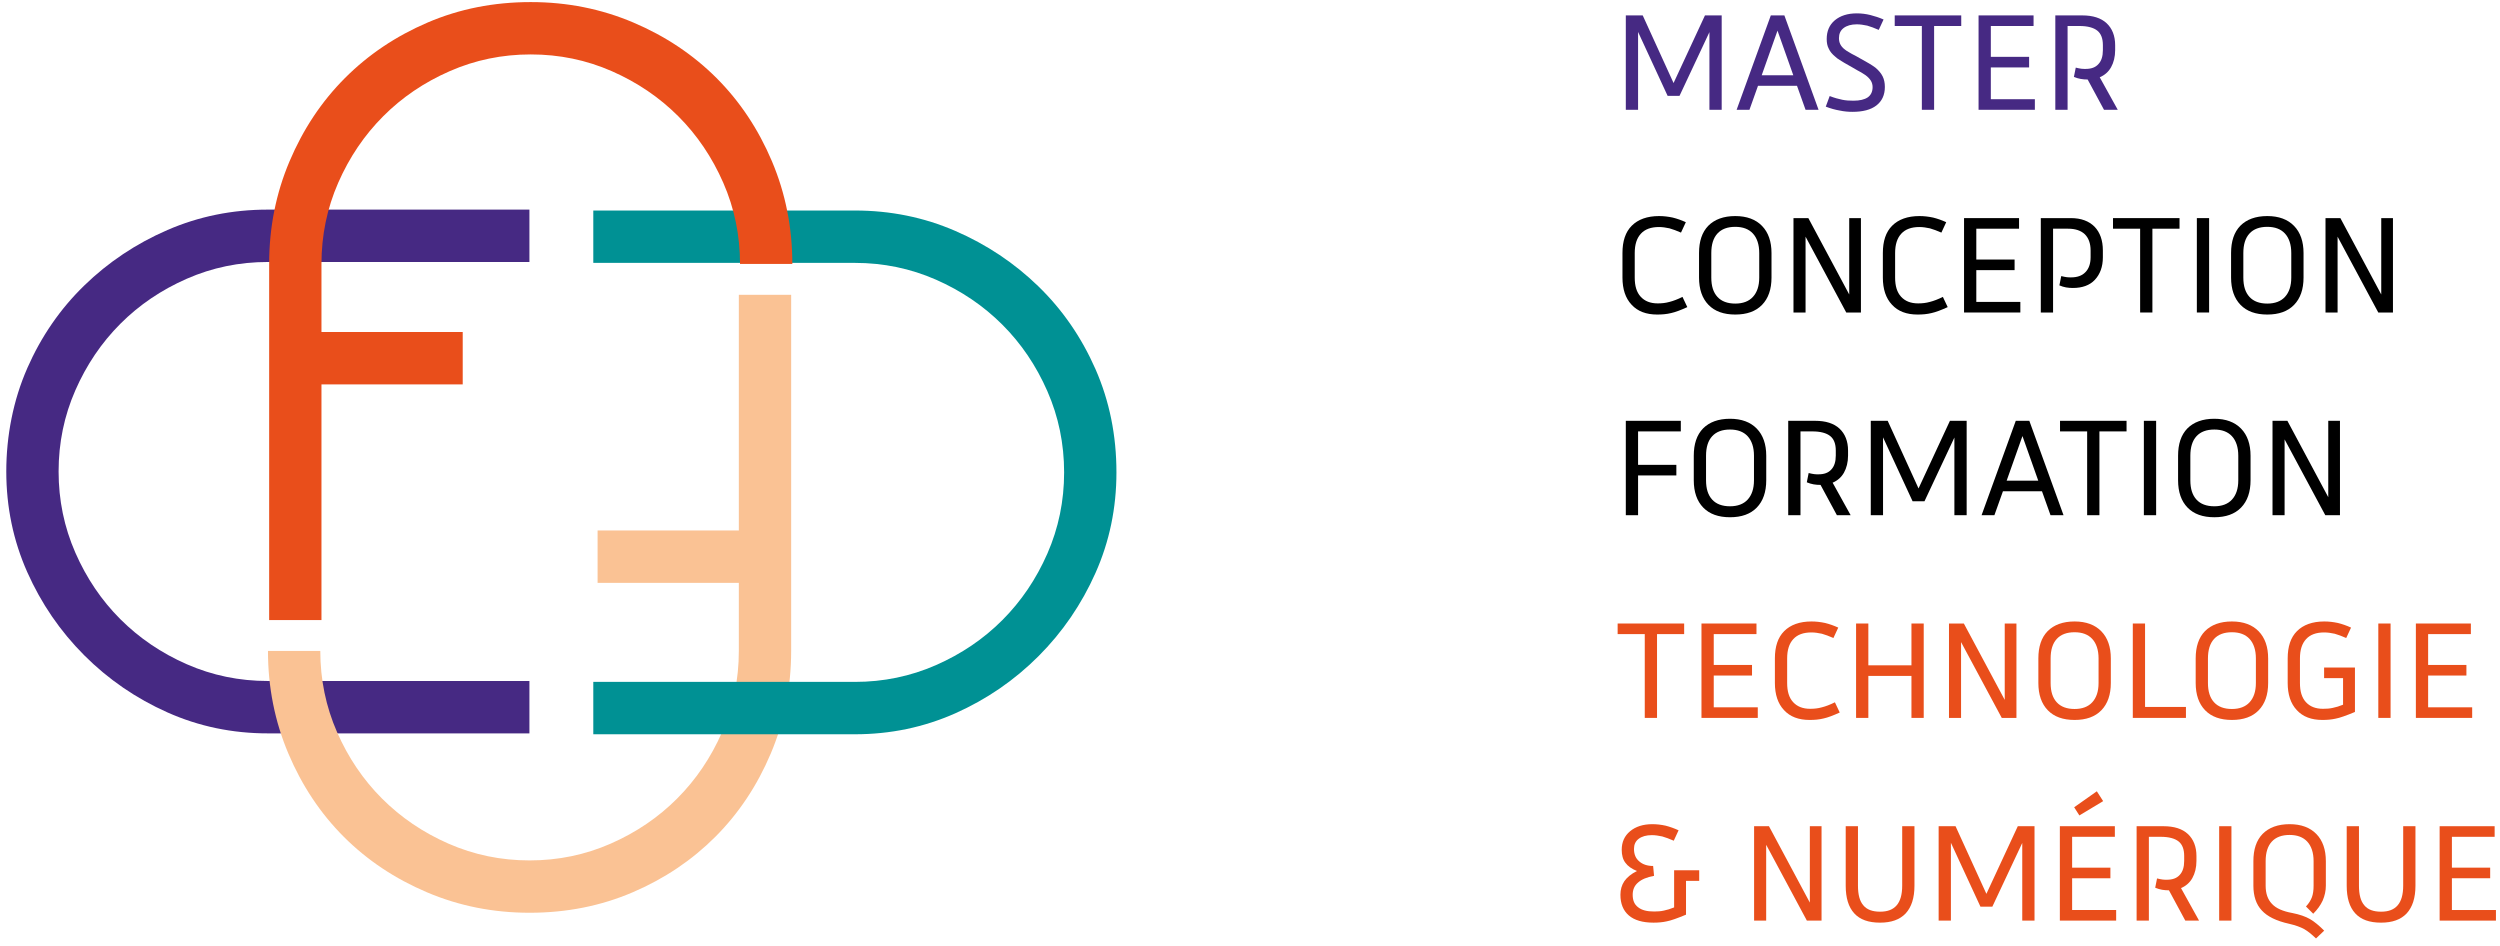 <?xml version="1.0" encoding="UTF-8"?> <svg xmlns="http://www.w3.org/2000/svg" width="296" height="112" viewBox="0 0 296 112" fill="none"><path d="M3.223 43.603C4.877 39.838 7.127 36.575 9.976 33.806C12.825 31.036 16.109 28.845 19.824 27.234C23.539 25.623 27.504 24.818 31.716 24.818H62.684V31.019H31.716C28.329 31.019 25.131 31.681 22.114 33.004C19.101 34.327 16.478 36.103 14.249 38.338C12.02 40.57 10.243 43.196 8.921 46.212C7.599 49.229 6.938 52.434 6.938 55.825C6.938 59.215 7.599 62.416 8.921 65.437C10.243 68.453 12.016 71.079 14.249 73.311C16.482 75.543 19.101 77.322 22.114 78.645C25.131 79.969 28.329 80.63 31.716 80.63H62.684V86.832H31.716C27.504 86.832 23.539 86.005 19.824 84.349C16.109 82.693 12.825 80.441 9.976 77.589C7.127 74.737 4.877 71.449 3.223 67.73C1.573 64.011 0.744 60.041 0.744 55.825C0.744 51.608 1.569 47.371 3.223 43.611V43.603Z" fill="#462983"></path><path d="M62.692 108.07C58.398 108.07 54.351 107.264 50.554 105.649C46.757 104.038 43.473 101.844 40.706 99.078C37.939 96.308 35.751 93.02 34.142 89.219C32.533 85.414 31.728 81.362 31.728 77.067H37.923C37.923 80.457 38.584 83.659 39.905 86.68C41.227 89.696 43.001 92.322 45.234 94.553C47.463 96.785 50.086 98.564 53.099 99.888C56.116 101.211 59.314 101.873 62.7 101.873C66.087 101.873 69.289 101.211 72.302 99.888C75.319 98.564 77.938 96.789 80.167 94.553C82.396 92.322 84.174 89.696 85.496 86.68C86.817 83.659 87.478 80.457 87.478 77.067V69.008H70.755V62.807H87.478V34.903H93.673V77.067C93.673 81.366 92.868 85.418 91.259 89.219C89.65 93.02 87.462 96.308 84.695 99.078C81.928 101.848 78.669 104.038 74.909 105.649C71.153 107.26 67.085 108.07 62.709 108.07H62.692Z" fill="#FAC294"></path><path d="M132.186 55.931C132.186 60.148 131.361 64.118 129.707 67.837C128.052 71.556 125.803 74.844 122.954 77.696C120.105 80.548 116.821 82.8 113.106 84.456C109.391 86.108 105.425 86.938 101.214 86.938H70.246V80.737H101.214C104.6 80.737 107.798 80.075 110.815 78.752C113.828 77.429 116.452 75.653 118.681 73.418C120.91 71.186 122.687 68.56 124.009 65.544C125.331 62.523 125.992 59.322 125.992 55.931C125.992 52.541 125.331 49.336 124.009 46.319C122.687 43.299 120.914 40.677 118.681 38.445C116.452 36.214 113.828 34.434 110.815 33.111C107.798 31.788 104.6 31.126 101.214 31.126H70.246V24.925H101.214C105.425 24.925 109.391 25.73 113.106 27.341C116.821 28.952 120.105 31.142 122.954 33.912C125.803 36.682 128.052 39.945 129.707 43.71C131.357 47.47 132.186 51.542 132.186 55.923V55.931Z" fill="#009194"></path><path d="M62.848 0.247C67.142 0.247 71.19 1.052 74.987 2.667C78.784 4.278 82.068 6.473 84.835 9.238C87.602 12.008 89.79 15.296 91.399 19.097C93.008 22.903 93.812 26.955 93.812 31.249H87.618C87.618 27.859 86.957 24.657 85.635 21.637C84.313 18.62 82.54 15.995 80.307 13.763C78.074 11.531 75.455 9.752 72.442 8.429C69.424 7.105 66.227 6.444 62.84 6.444C59.453 6.444 56.252 7.105 53.239 8.429C50.221 9.752 47.602 11.527 45.373 13.763C43.144 15.995 41.367 18.62 40.045 21.637C38.723 24.657 38.062 27.859 38.062 31.249V39.308H54.786V45.51H38.062V73.414H31.868V31.249C31.868 26.951 32.672 22.899 34.282 19.097C35.891 15.296 38.079 12.008 40.845 9.238C43.612 6.468 46.872 4.278 50.632 2.667C54.388 1.056 58.456 0.247 62.832 0.247H62.848Z" fill="#E94E1B"></path><path d="M198.15 9.832L201.868 1.824H203.848V13H202.396V3.804L198.854 11.35H197.446L193.948 3.782V13H192.496V1.824H194.498L198.15 9.832Z" fill="#462983"></path><path d="M208.586 8.908H212.326L210.456 3.628L208.586 8.908ZM205.616 13L209.664 1.824H211.27L215.318 13H213.778L212.766 10.162H208.146L207.134 13H205.616Z" fill="#462983"></path><path d="M217.294 6.708C216.942 6.422 216.678 6.114 216.524 5.762C216.348 5.432 216.282 5.058 216.282 4.618C216.282 3.694 216.59 2.946 217.25 2.396C217.888 1.868 218.746 1.582 219.846 1.582C220.374 1.582 220.924 1.648 221.452 1.78C221.98 1.912 222.508 2.088 223.014 2.308L222.442 3.54C221.936 3.32 221.474 3.144 221.078 3.034C220.66 2.946 220.242 2.88 219.846 2.88C219.186 2.88 218.658 3.034 218.284 3.32C217.91 3.606 217.734 4.002 217.734 4.508C217.734 4.772 217.778 5.014 217.888 5.234C217.998 5.454 218.174 5.674 218.416 5.85C218.504 5.938 218.658 6.026 218.878 6.158C219.098 6.29 219.384 6.466 219.758 6.642C220.462 7.038 220.968 7.324 221.276 7.5C221.584 7.676 221.826 7.852 222.046 8.006C222.442 8.336 222.728 8.688 222.904 9.04C223.08 9.392 223.168 9.81 223.168 10.294C223.168 11.262 222.816 11.988 222.156 12.494C221.496 13 220.55 13.242 219.34 13.242C218.834 13.242 218.328 13.198 217.822 13.088C217.294 13 216.744 12.846 216.172 12.626L216.634 11.372C217.206 11.592 217.69 11.724 218.13 11.812C218.548 11.9 218.988 11.922 219.45 11.922C220.198 11.922 220.748 11.79 221.144 11.526C221.518 11.262 221.716 10.844 221.716 10.316C221.716 10.052 221.65 9.788 221.518 9.568C221.386 9.348 221.166 9.106 220.858 8.886C220.77 8.842 220.616 8.732 220.374 8.578C220.11 8.446 219.78 8.248 219.362 8.006C218.526 7.544 218.02 7.236 217.822 7.104C217.602 6.972 217.426 6.84 217.294 6.708Z" fill="#462983"></path><path d="M224.335 3.078V1.824H232.211V3.078H228.999V13H227.547V3.078H224.335Z" fill="#462983"></path><path d="M234.262 13V1.824H240.774V3.078H235.714V6.73H240.246V7.984H235.714V11.746H240.928V13H234.262Z" fill="#462983"></path><path d="M243.35 13V1.824H246.54C247.794 1.824 248.762 2.132 249.422 2.748C250.082 3.364 250.434 4.244 250.434 5.344V5.938C250.434 6.73 250.258 7.412 249.95 7.962C249.642 8.512 249.18 8.908 248.608 9.15L250.742 13H249.114L247.178 9.414C246.892 9.414 246.628 9.392 246.364 9.348C246.1 9.304 245.814 9.216 245.55 9.106L245.77 8.006C246.034 8.072 246.254 8.116 246.43 8.138C246.606 8.16 246.76 8.16 246.936 8.16C247.596 8.16 248.102 7.984 248.454 7.588C248.806 7.214 248.982 6.664 248.982 5.938V5.344C248.982 4.552 248.762 3.98 248.322 3.628C247.882 3.276 247.178 3.078 246.21 3.078H244.802V13H243.35Z" fill="#462983"></path><path d="M192.1 32.864V29.96C192.1 28.552 192.452 27.474 193.2 26.726C193.948 25.978 195.026 25.582 196.434 25.582C196.984 25.582 197.512 25.648 198.04 25.758C198.568 25.89 199.074 26.066 199.602 26.308L199.03 27.54C198.524 27.32 198.062 27.144 197.666 27.034C197.248 26.946 196.83 26.88 196.434 26.88C195.466 26.88 194.762 27.144 194.278 27.672C193.794 28.2 193.552 28.948 193.552 29.96V32.864C193.552 33.854 193.772 34.602 194.256 35.13C194.74 35.658 195.4 35.922 196.28 35.922C196.742 35.922 197.204 35.878 197.666 35.746C198.106 35.636 198.634 35.438 199.206 35.152L199.778 36.362C199.008 36.714 198.37 36.956 197.864 37.066C197.336 37.198 196.786 37.242 196.214 37.242C194.916 37.242 193.904 36.868 193.178 36.076C192.452 35.306 192.1 34.228 192.1 32.864Z" fill="black"></path><path d="M201.166 32.864V29.96C201.166 28.574 201.518 27.496 202.266 26.726C203.014 25.978 204.07 25.582 205.456 25.582C206.82 25.582 207.876 25.978 208.624 26.748C209.372 27.518 209.746 28.596 209.746 29.96V32.864C209.746 34.25 209.372 35.328 208.624 36.098C207.876 36.868 206.82 37.242 205.456 37.242C204.092 37.242 203.036 36.868 202.288 36.098C201.54 35.328 201.166 34.25 201.166 32.864ZM208.294 32.864V29.96C208.294 28.948 208.03 28.178 207.546 27.65C207.062 27.122 206.358 26.858 205.456 26.858C204.532 26.858 203.828 27.122 203.344 27.65C202.86 28.178 202.618 28.948 202.618 29.96V32.864C202.618 33.876 202.86 34.624 203.344 35.152C203.828 35.68 204.532 35.944 205.456 35.944C206.358 35.944 207.062 35.68 207.546 35.152C208.03 34.624 208.294 33.876 208.294 32.864Z" fill="black"></path><path d="M218.948 34.866V25.824H220.334V37H218.596L213.778 28.024V37H212.348V25.824H214.108L218.948 34.866Z" fill="black"></path><path d="M222.93 32.864V29.96C222.93 28.552 223.282 27.474 224.03 26.726C224.778 25.978 225.856 25.582 227.264 25.582C227.814 25.582 228.342 25.648 228.87 25.758C229.398 25.89 229.904 26.066 230.432 26.308L229.86 27.54C229.354 27.32 228.892 27.144 228.496 27.034C228.078 26.946 227.66 26.88 227.264 26.88C226.296 26.88 225.592 27.144 225.108 27.672C224.624 28.2 224.382 28.948 224.382 29.96V32.864C224.382 33.854 224.602 34.602 225.086 35.13C225.57 35.658 226.23 35.922 227.11 35.922C227.572 35.922 228.034 35.878 228.496 35.746C228.936 35.636 229.464 35.438 230.036 35.152L230.608 36.362C229.838 36.714 229.2 36.956 228.694 37.066C228.166 37.198 227.616 37.242 227.044 37.242C225.746 37.242 224.734 36.868 224.008 36.076C223.282 35.306 222.93 34.228 222.93 32.864Z" fill="black"></path><path d="M232.543 37V25.824H239.055V27.078H233.995V30.73H238.527V31.984H233.995V35.746H239.209V37H232.543Z" fill="black"></path><path d="M241.631 37V25.824H245.195C246.405 25.824 247.329 26.176 247.989 26.836C248.649 27.518 248.979 28.464 248.979 29.652V30.466C248.979 31.588 248.649 32.468 248.033 33.128C247.417 33.788 246.537 34.096 245.415 34.096C245.151 34.096 244.887 34.074 244.623 34.03C244.359 33.986 244.095 33.898 243.831 33.788L244.051 32.688C244.315 32.754 244.535 32.798 244.711 32.82C244.887 32.842 245.041 32.842 245.217 32.842C245.943 32.842 246.515 32.644 246.911 32.226C247.307 31.83 247.527 31.236 247.527 30.466V29.652C247.527 28.816 247.285 28.178 246.845 27.738C246.383 27.298 245.723 27.078 244.865 27.078H243.083V37H241.631Z" fill="black"></path><path d="M250.18 27.078V25.824H258.056V27.078H254.844V37H253.392V27.078H250.18Z" fill="black"></path><path d="M260.107 37V25.824H261.559V37H260.107Z" fill="black"></path><path d="M264.159 32.864V29.96C264.159 28.574 264.511 27.496 265.259 26.726C266.007 25.978 267.063 25.582 268.449 25.582C269.813 25.582 270.869 25.978 271.617 26.748C272.365 27.518 272.739 28.596 272.739 29.96V32.864C272.739 34.25 272.365 35.328 271.617 36.098C270.869 36.868 269.813 37.242 268.449 37.242C267.085 37.242 266.029 36.868 265.281 36.098C264.533 35.328 264.159 34.25 264.159 32.864ZM271.287 32.864V29.96C271.287 28.948 271.023 28.178 270.539 27.65C270.055 27.122 269.351 26.858 268.449 26.858C267.525 26.858 266.821 27.122 266.337 27.65C265.853 28.178 265.611 28.948 265.611 29.96V32.864C265.611 33.876 265.853 34.624 266.337 35.152C266.821 35.68 267.525 35.944 268.449 35.944C269.351 35.944 270.055 35.68 270.539 35.152C271.023 34.624 271.287 33.876 271.287 32.864Z" fill="black"></path><path d="M281.94 34.866V25.824H283.326V37H281.588L276.77 28.024V37H275.34V25.824H277.1L281.94 34.866Z" fill="black"></path><path d="M192.496 61V49.824H199.008V51.078H193.948V55.038H198.48V56.292H193.948V61H192.496Z" fill="black"></path><path d="M200.543 56.864V53.96C200.543 52.574 200.895 51.496 201.643 50.726C202.391 49.978 203.447 49.582 204.833 49.582C206.197 49.582 207.253 49.978 208.001 50.748C208.749 51.518 209.123 52.596 209.123 53.96V56.864C209.123 58.25 208.749 59.328 208.001 60.098C207.253 60.868 206.197 61.242 204.833 61.242C203.469 61.242 202.413 60.868 201.665 60.098C200.917 59.328 200.543 58.25 200.543 56.864ZM207.671 56.864V53.96C207.671 52.948 207.407 52.178 206.923 51.65C206.439 51.122 205.735 50.858 204.833 50.858C203.909 50.858 203.205 51.122 202.721 51.65C202.237 52.178 201.995 52.948 201.995 53.96V56.864C201.995 57.876 202.237 58.624 202.721 59.152C203.205 59.68 203.909 59.944 204.833 59.944C205.735 59.944 206.439 59.68 206.923 59.152C207.407 58.624 207.671 57.876 207.671 56.864Z" fill="black"></path><path d="M211.725 61V49.824H214.915C216.169 49.824 217.137 50.132 217.797 50.748C218.457 51.364 218.809 52.244 218.809 53.344V53.938C218.809 54.73 218.633 55.412 218.325 55.962C218.017 56.512 217.555 56.908 216.983 57.15L219.117 61H217.489L215.553 57.414C215.267 57.414 215.003 57.392 214.739 57.348C214.475 57.304 214.189 57.216 213.925 57.106L214.145 56.006C214.409 56.072 214.629 56.116 214.805 56.138C214.981 56.16 215.135 56.16 215.311 56.16C215.971 56.16 216.477 55.984 216.829 55.588C217.181 55.214 217.357 54.664 217.357 53.938V53.344C217.357 52.552 217.137 51.98 216.697 51.628C216.257 51.276 215.553 51.078 214.585 51.078H213.177V61H211.725Z" fill="black"></path><path d="M227.154 57.832L230.872 49.824H232.852V61H231.4V51.804L227.858 59.35H226.45L222.952 51.782V61H221.5V49.824H223.502L227.154 57.832Z" fill="black"></path><path d="M237.589 56.908H241.329L239.459 51.628L237.589 56.908ZM234.619 61L238.667 49.824H240.273L244.321 61H242.781L241.769 58.162H237.149L236.137 61H234.619Z" fill="black"></path><path d="M243.907 51.078V49.824H251.783V51.078H248.571V61H247.119V51.078H243.907Z" fill="black"></path><path d="M253.834 61V49.824H255.286V61H253.834Z" fill="black"></path><path d="M257.885 56.864V53.96C257.885 52.574 258.237 51.496 258.985 50.726C259.733 49.978 260.789 49.582 262.175 49.582C263.539 49.582 264.595 49.978 265.343 50.748C266.091 51.518 266.465 52.596 266.465 53.96V56.864C266.465 58.25 266.091 59.328 265.343 60.098C264.595 60.868 263.539 61.242 262.175 61.242C260.811 61.242 259.755 60.868 259.007 60.098C258.259 59.328 257.885 58.25 257.885 56.864ZM265.013 56.864V53.96C265.013 52.948 264.749 52.178 264.265 51.65C263.781 51.122 263.077 50.858 262.175 50.858C261.251 50.858 260.547 51.122 260.063 51.65C259.579 52.178 259.337 52.948 259.337 53.96V56.864C259.337 57.876 259.579 58.624 260.063 59.152C260.547 59.68 261.251 59.944 262.175 59.944C263.077 59.944 263.781 59.68 264.265 59.152C264.749 58.624 265.013 57.876 265.013 56.864Z" fill="black"></path><path d="M275.666 58.866V49.824H277.052V61H275.314L270.496 52.024V61H269.066V49.824H270.826L275.666 58.866Z" fill="black"></path><path d="M191.528 75.078V73.824H199.404V75.078H196.192V85H194.74V75.078H191.528Z" fill="#E94E1B"></path><path d="M201.455 85V73.824H207.967V75.078H202.907V78.73H207.439V79.984H202.907V83.746H208.121V85H201.455Z" fill="#E94E1B"></path><path d="M210.147 80.864V77.96C210.147 76.552 210.499 75.474 211.247 74.726C211.995 73.978 213.073 73.582 214.481 73.582C215.031 73.582 215.559 73.648 216.087 73.758C216.615 73.89 217.121 74.066 217.649 74.308L217.077 75.54C216.571 75.32 216.109 75.144 215.713 75.034C215.295 74.946 214.877 74.88 214.481 74.88C213.513 74.88 212.809 75.144 212.325 75.672C211.841 76.2 211.599 76.948 211.599 77.96V80.864C211.599 81.854 211.819 82.602 212.303 83.13C212.787 83.658 213.447 83.922 214.327 83.922C214.789 83.922 215.251 83.878 215.713 83.746C216.153 83.636 216.681 83.438 217.253 83.152L217.825 84.362C217.055 84.714 216.417 84.956 215.911 85.066C215.383 85.198 214.833 85.242 214.261 85.242C212.963 85.242 211.951 84.868 211.225 84.076C210.499 83.306 210.147 82.228 210.147 80.864Z" fill="#E94E1B"></path><path d="M226.316 78.774V73.824H227.768V85H226.316V80.028H221.212V85H219.76V73.824H221.212V78.774H226.316Z" fill="#E94E1B"></path><path d="M237.36 82.866V73.824H238.746V85H237.008L232.19 76.024V85H230.76V73.824H232.52L237.36 82.866Z" fill="#E94E1B"></path><path d="M241.342 80.864V77.96C241.342 76.574 241.694 75.496 242.442 74.726C243.19 73.978 244.246 73.582 245.632 73.582C246.996 73.582 248.052 73.978 248.8 74.748C249.548 75.518 249.922 76.596 249.922 77.96V80.864C249.922 82.25 249.548 83.328 248.8 84.098C248.052 84.868 246.996 85.242 245.632 85.242C244.268 85.242 243.212 84.868 242.464 84.098C241.716 83.328 241.342 82.25 241.342 80.864ZM248.47 80.864V77.96C248.47 76.948 248.206 76.178 247.722 75.65C247.238 75.122 246.534 74.858 245.632 74.858C244.708 74.858 244.004 75.122 243.52 75.65C243.036 76.178 242.794 76.948 242.794 77.96V80.864C242.794 81.876 243.036 82.624 243.52 83.152C244.004 83.68 244.708 83.944 245.632 83.944C246.534 83.944 247.238 83.68 247.722 83.152C248.206 82.624 248.47 81.876 248.47 80.864Z" fill="#E94E1B"></path><path d="M252.523 85V73.824H253.975V83.702H258.815V85H252.523Z" fill="#E94E1B"></path><path d="M259.969 80.864V77.96C259.969 76.574 260.321 75.496 261.069 74.726C261.817 73.978 262.873 73.582 264.259 73.582C265.623 73.582 266.679 73.978 267.427 74.748C268.175 75.518 268.549 76.596 268.549 77.96V80.864C268.549 82.25 268.175 83.328 267.427 84.098C266.679 84.868 265.623 85.242 264.259 85.242C262.895 85.242 261.839 84.868 261.091 84.098C260.343 83.328 259.969 82.25 259.969 80.864ZM267.097 80.864V77.96C267.097 76.948 266.833 76.178 266.349 75.65C265.865 75.122 265.161 74.858 264.259 74.858C263.335 74.858 262.631 75.122 262.147 75.65C261.663 76.178 261.421 76.948 261.421 77.96V80.864C261.421 81.876 261.663 82.624 262.147 83.152C262.631 83.68 263.335 83.944 264.259 83.944C265.161 83.944 265.865 83.68 266.349 83.152C266.833 82.624 267.097 81.876 267.097 80.864Z" fill="#E94E1B"></path><path d="M270.862 80.864V77.96C270.862 76.552 271.214 75.474 271.962 74.726C272.71 73.978 273.788 73.582 275.196 73.582C275.746 73.582 276.274 73.648 276.802 73.758C277.33 73.89 277.836 74.066 278.364 74.308L277.792 75.54C277.286 75.32 276.824 75.144 276.428 75.034C276.01 74.946 275.592 74.88 275.196 74.88C274.228 74.88 273.524 75.144 273.04 75.672C272.556 76.2 272.314 76.948 272.314 77.96V80.864C272.314 81.854 272.534 82.602 273.018 83.13C273.502 83.658 274.162 83.922 275.042 83.922C275.438 83.922 275.834 83.9 276.208 83.812C276.56 83.746 276.978 83.614 277.418 83.438V80.292H275.174V79.038H278.826V84.296C277.77 84.736 277.022 85 276.538 85.088C276.054 85.198 275.526 85.242 274.976 85.242C273.678 85.242 272.666 84.868 271.94 84.076C271.214 83.306 270.862 82.228 270.862 80.864Z" fill="#E94E1B"></path><path d="M281.592 85V73.824H283.044V85H281.592Z" fill="#E94E1B"></path><path d="M286.039 85V73.824H292.551V75.078H287.491V78.73H292.023V79.984H287.491V83.746H292.705V85H286.039Z" fill="#E94E1B"></path><path d="M193.816 103.126C193.2 102.884 192.738 102.554 192.452 102.158C192.144 101.762 192.012 101.234 192.012 100.618C192.012 99.694 192.342 98.968 193.002 98.418C193.662 97.868 194.542 97.582 195.642 97.582C196.17 97.582 196.698 97.648 197.204 97.758C197.71 97.89 198.216 98.066 198.744 98.308L198.172 99.54C197.666 99.32 197.204 99.144 196.808 99.034C196.39 98.946 195.972 98.88 195.576 98.88C194.916 98.88 194.388 99.034 194.014 99.32C193.64 99.606 193.464 100.002 193.464 100.508C193.464 101.146 193.662 101.63 194.08 101.982C194.476 102.334 195.026 102.532 195.73 102.532L195.84 103.698C195.004 103.852 194.366 104.116 193.948 104.49C193.508 104.864 193.31 105.348 193.31 105.942C193.31 106.602 193.508 107.086 193.948 107.416C194.388 107.768 195.004 107.922 195.84 107.922C196.236 107.922 196.632 107.9 197.006 107.812C197.358 107.746 197.776 107.614 198.216 107.438V103.038H201.186V104.292H199.624V108.296C198.568 108.736 197.82 109 197.336 109.088C196.852 109.198 196.324 109.242 195.774 109.242C194.498 109.242 193.508 108.956 192.848 108.384C192.188 107.812 191.858 106.998 191.858 105.942C191.858 105.326 192.012 104.798 192.32 104.336C192.628 103.896 193.112 103.478 193.816 103.126Z" fill="#E94E1B"></path><path d="M214.285 106.866V97.824H215.671V109H213.933L209.115 100.024V109H207.685V97.824H209.445L214.285 106.866Z" fill="#E94E1B"></path><path d="M225.22 104.864V97.824H226.672V104.864C226.672 106.316 226.32 107.394 225.638 108.142C224.934 108.89 223.922 109.242 222.602 109.242C221.238 109.242 220.226 108.89 219.544 108.142C218.862 107.394 218.532 106.316 218.532 104.864V97.824H219.984V104.864C219.984 105.92 220.182 106.69 220.622 107.196C221.04 107.702 221.7 107.944 222.602 107.944C223.482 107.944 224.12 107.702 224.56 107.196C225 106.69 225.22 105.92 225.22 104.864Z" fill="#E94E1B"></path><path d="M235.189 105.832L238.907 97.824H240.887V109H239.435V99.804L235.893 107.35H234.485L230.987 99.782V109H229.535V97.824H231.537L235.189 105.832Z" fill="#E94E1B"></path><path d="M243.887 109V97.824H250.399V99.078H245.339V102.73H249.871V103.984H245.339V107.746H250.553V109H243.887ZM246.197 96.548L245.581 95.58L248.265 93.688L249.013 94.854L246.197 96.548Z" fill="#E94E1B"></path><path d="M252.975 109V97.824H256.165C257.419 97.824 258.387 98.132 259.047 98.748C259.707 99.364 260.059 100.244 260.059 101.344V101.938C260.059 102.73 259.883 103.412 259.575 103.962C259.267 104.512 258.804 104.908 258.232 105.15L260.367 109H258.739L256.803 105.414C256.517 105.414 256.253 105.392 255.989 105.348C255.725 105.304 255.439 105.216 255.175 105.106L255.395 104.006C255.659 104.072 255.879 104.116 256.055 104.138C256.231 104.16 256.385 104.16 256.561 104.16C257.221 104.16 257.727 103.984 258.079 103.588C258.431 103.214 258.607 102.664 258.607 101.938V101.344C258.607 100.552 258.387 99.98 257.947 99.628C257.507 99.276 256.803 99.078 255.835 99.078H254.427V109H252.975Z" fill="#E94E1B"></path><path d="M262.75 109V97.824H264.202V109H262.75Z" fill="#E94E1B"></path><path d="M266.801 104.864V101.96C266.801 100.574 267.153 99.496 267.901 98.726C268.649 97.978 269.705 97.582 271.091 97.582C272.455 97.582 273.511 97.978 274.259 98.748C275.007 99.518 275.381 100.596 275.381 101.96V104.864C275.381 105.48 275.249 106.052 275.007 106.624C274.743 107.196 274.369 107.702 273.885 108.186L273.027 107.328C273.379 106.954 273.599 106.58 273.731 106.228C273.863 105.876 273.929 105.414 273.929 104.864V101.96C273.929 100.948 273.665 100.178 273.181 99.65C272.697 99.122 271.993 98.858 271.091 98.858C270.167 98.858 269.463 99.122 268.979 99.65C268.495 100.178 268.253 100.948 268.253 101.96V104.864C268.253 105.788 268.495 106.492 269.001 107.02C269.485 107.548 270.299 107.9 271.399 108.098C272.279 108.274 272.983 108.516 273.511 108.824C274.039 109.132 274.589 109.594 275.183 110.188L274.215 111.112C273.709 110.628 273.247 110.254 272.829 110.012C272.389 109.77 271.795 109.55 271.025 109.374C269.529 109.044 268.451 108.516 267.791 107.79C267.131 107.086 266.801 106.096 266.801 104.864Z" fill="#E94E1B"></path><path d="M284.538 104.864V97.824H285.99V104.864C285.99 106.316 285.638 107.394 284.956 108.142C284.252 108.89 283.24 109.242 281.92 109.242C280.556 109.242 279.544 108.89 278.862 108.142C278.18 107.394 277.85 106.316 277.85 104.864V97.824H279.302V104.864C279.302 105.92 279.5 106.69 279.94 107.196C280.358 107.702 281.018 107.944 281.92 107.944C282.8 107.944 283.438 107.702 283.878 107.196C284.318 106.69 284.538 105.92 284.538 104.864Z" fill="#E94E1B"></path><path d="M288.853 109V97.824H295.365V99.078H290.305V102.73H294.837V103.984H290.305V107.746H295.519V109H288.853Z" fill="#E94E1B"></path></svg> 